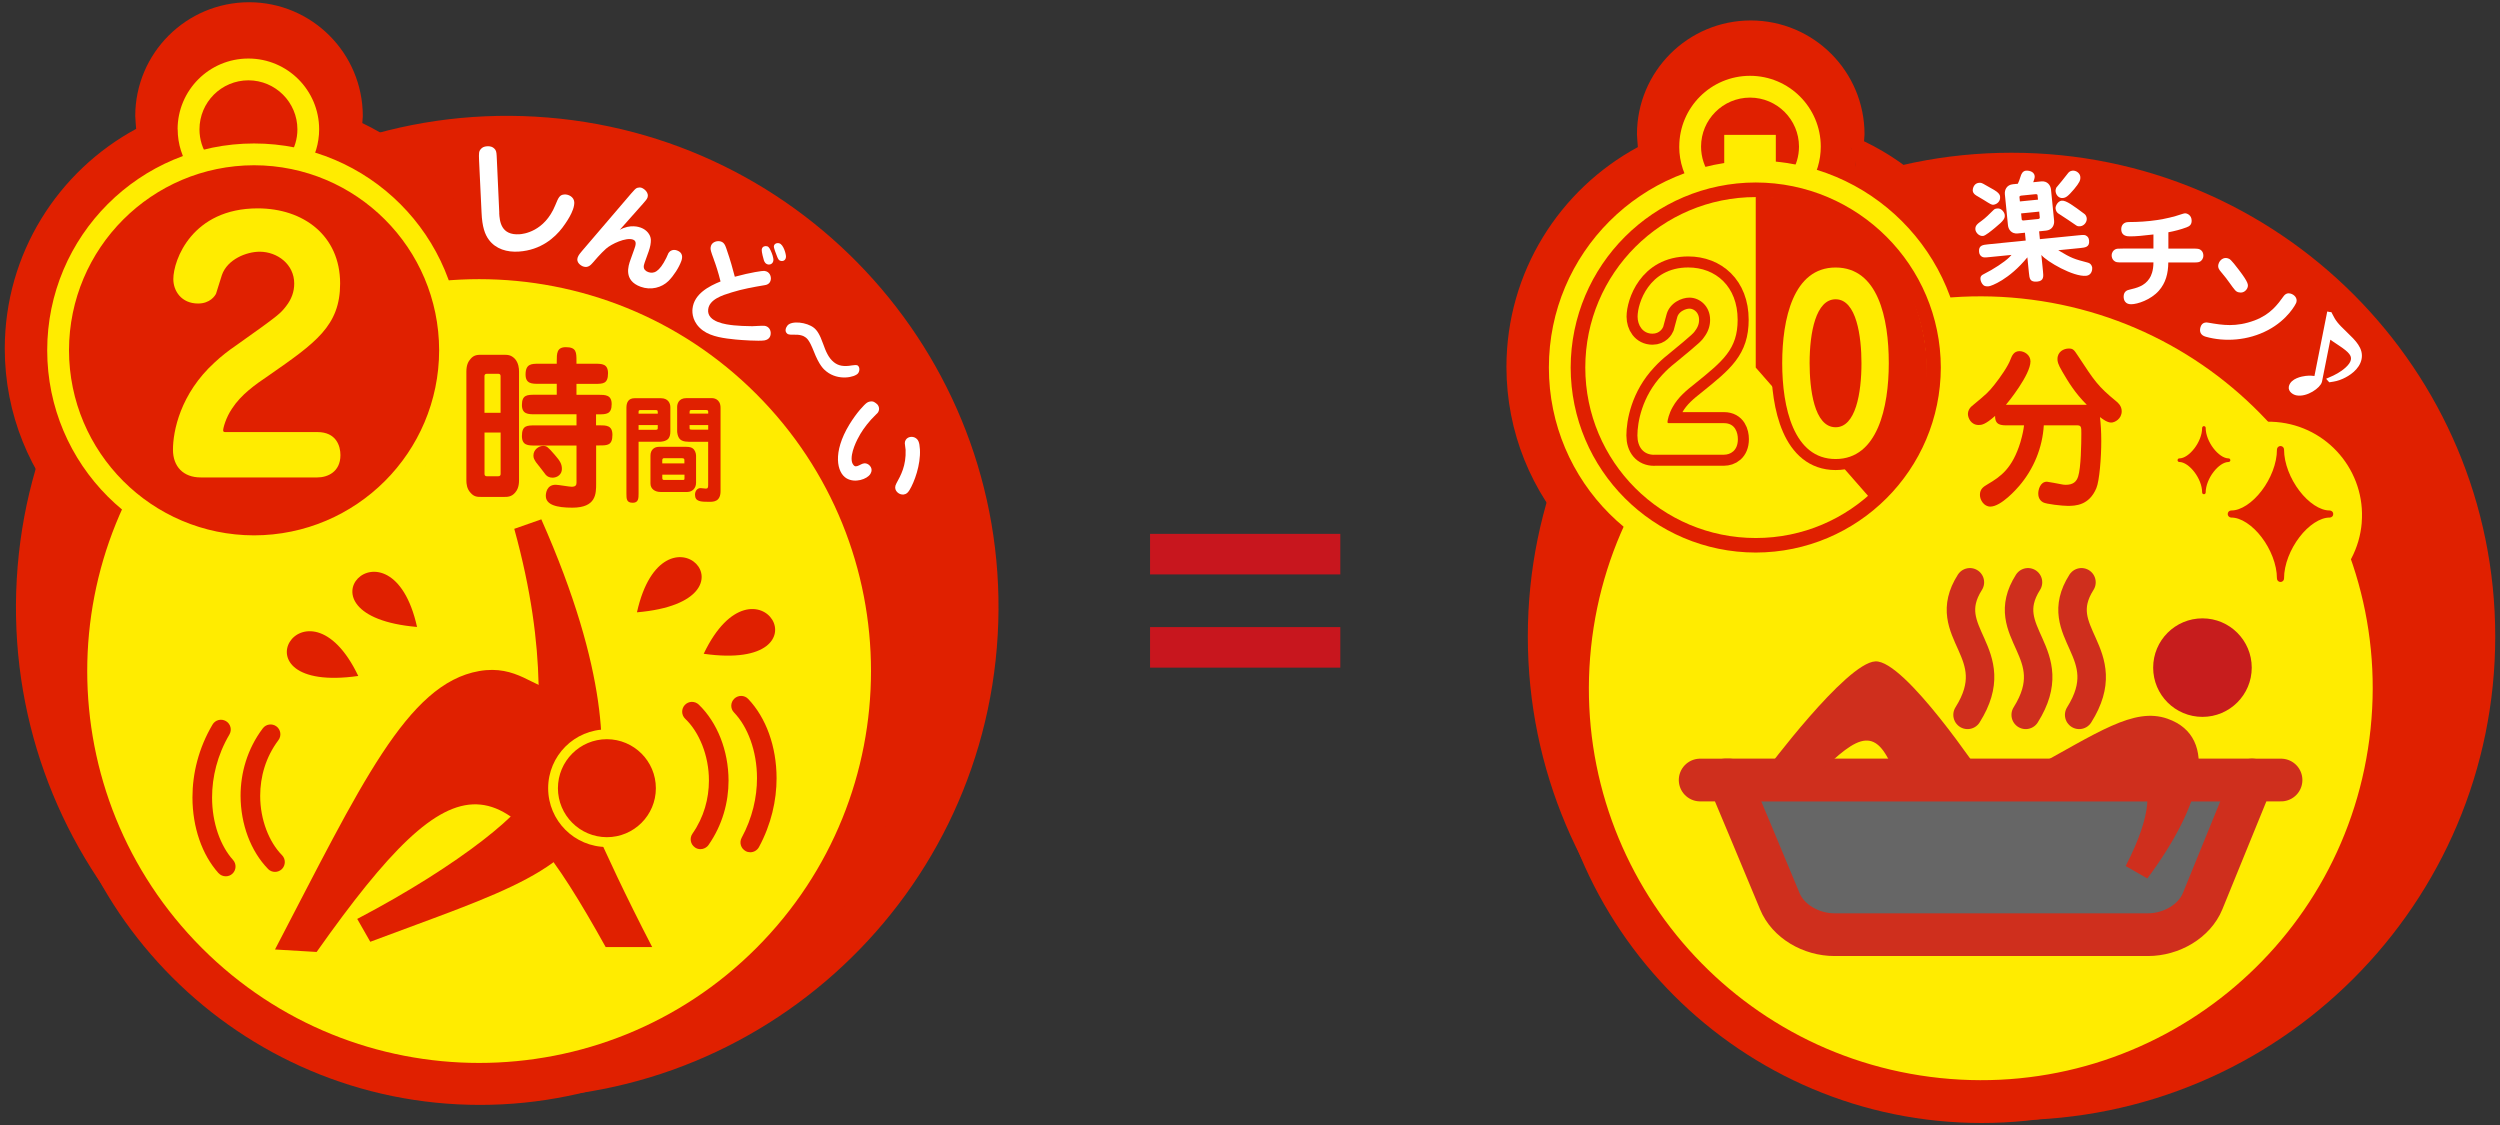 <svg width="480" height="216" viewBox="0 0 480 216" fill="none" xmlns="http://www.w3.org/2000/svg">
<rect x="0" y="0" width="480" height="216" fill="#333333" stroke="none"/>
<g clip-path="url(#clip0_8658_31906)">
<path d="M257.34 120.401H220.811V128.187H257.34V120.401Z" fill="#C8161E"/>
<path d="M257.34 102.504H220.811V110.29H257.34V102.504Z" fill="#C8161E"/>
<path d="M191.558 121.963C194.538 69.955 154.794 25.377 102.785 22.397C50.777 19.416 6.2 59.161 3.219 111.169C0.238 163.178 39.983 207.755 91.992 210.736C144 213.716 188.577 173.971 191.558 121.963Z" fill="#E02000"/>
<path d="M92.163 53.272C90.184 53.272 88.222 53.367 86.278 53.523C82.069 41.831 72.555 32.653 60.62 28.963C60.206 28.73 59.722 28.643 59.722 28.635C60.958 26.924 61.407 23.588 61.407 22.274C61.407 14.782 55.314 8.681 47.822 8.681C40.33 8.681 34.229 14.782 34.229 22.274C34.229 23.899 34.704 27.183 36.104 29.084C36.164 29.3 35.222 29.49 35.292 29.654C20.074 35.237 9.177 49.816 9.177 66.935C9.177 79.223 14.785 90.215 23.565 97.509C19.27 106.98 16.859 117.489 16.859 128.567C16.859 170.151 50.57 203.871 92.163 203.871C133.755 203.871 167.466 170.151 167.466 128.567C167.466 86.983 133.755 53.264 92.163 53.264V53.272Z" fill="#E02000"/>
<path d="M8.597 128.576C8.597 118.405 10.438 108.631 13.783 99.609C5.815 91.054 0.915 79.543 0.915 66.935C0.924 48.684 11.147 32.852 26.14 24.746C26.054 23.873 26.019 23.052 25.967 22.274C25.985 10.211 35.75 0.446 47.822 0.428C59.895 0.446 69.642 10.211 69.66 22.283C69.625 22.724 69.591 23.173 69.564 23.631C79.044 28.168 86.761 35.712 91.558 45.028C91.756 45.028 91.964 45.028 92.162 45.028C138.309 45.028 175.719 82.429 175.728 128.584C175.719 174.722 138.318 212.124 92.162 212.141C46.016 212.132 8.615 174.731 8.606 128.584L8.597 128.576ZM48.548 33.578L38.126 37.406C26.054 41.839 17.403 53.402 17.421 66.943C17.421 76.683 21.854 85.359 28.836 91.175L33.676 95.193L31.075 100.931C27.246 109.365 25.103 118.698 25.103 128.576C25.172 165.597 55.124 195.557 92.154 195.618C129.183 195.557 159.144 165.597 159.205 128.576C159.144 91.546 129.183 61.594 92.154 61.525C90.434 61.525 88.706 61.611 86.908 61.75L80.643 62.234L78.509 56.323C75.735 48.588 69.979 42.211 62.677 38.633L60.724 41.329L53.88 34.485L53.897 34.468C53.266 33.846 52.238 32.783 51.737 30.614H51.702C51.702 30.614 51.702 30.605 51.702 30.596C51.702 30.596 51.694 30.553 51.685 30.51C51.668 30.432 51.642 30.329 51.616 30.19C51.581 30.043 51.547 29.827 51.512 29.482C51.486 29.24 51.469 28.963 51.469 28.643C51.469 28.583 51.469 28.522 51.469 28.462C51.555 27.745 51.443 26.25 52.791 24.193C52.808 24.141 52.843 24.055 52.869 23.942C52.972 23.588 53.085 23.018 53.119 22.62C53.154 22.37 53.154 22.283 53.154 22.283C53.154 19.354 50.734 16.943 47.822 16.934C44.884 16.934 42.481 19.354 42.473 22.283C42.473 22.283 42.507 22.957 42.62 23.484C42.689 23.882 42.793 24.21 42.853 24.349L44.348 26.371V27.978L48.548 33.578ZM57.19 36.499L57.146 36.473C57.008 36.421 56.818 36.352 56.533 36.239C56.723 36.326 56.939 36.412 57.19 36.499ZM56.472 36.214C56.42 36.188 56.377 36.162 56.325 36.144C56.369 36.17 56.42 36.196 56.472 36.214ZM66.531 33.267C66.773 32.921 66.972 32.575 67.128 32.247C66.946 32.575 66.747 32.912 66.531 33.267Z" fill="#E02000"/>
<path d="M34.099 24.832C34.099 17.331 40.174 11.239 47.693 11.239C55.194 11.239 61.269 17.323 61.277 24.832C61.277 27.511 60.482 30.035 59.143 32.143L55.617 29.888C56.559 28.419 57.103 26.699 57.103 24.832C57.095 19.639 52.886 15.43 47.701 15.422C42.499 15.43 38.308 19.63 38.299 24.832C38.299 26.803 38.895 28.617 39.932 30.121L36.484 32.489C34.989 30.311 34.116 27.658 34.116 24.832H34.099Z" fill="#FFEC00"/>
<path d="M145.196 182.046C174.58 152.662 174.58 105.02 145.196 75.636C115.811 46.252 68.17 46.252 38.786 75.636C9.401 105.02 9.401 152.662 38.786 182.046C68.17 211.43 115.811 211.43 145.196 182.046Z" fill="#FFEC00"/>
<path d="M86.407 67.254C86.407 88.038 69.565 104.872 48.79 104.872C28.015 104.872 11.155 88.038 11.155 67.254C11.155 46.471 27.998 29.637 48.781 29.637C69.565 29.637 86.399 46.48 86.399 67.254H86.407Z" fill="#E02000"/>
<path d="M9.064 67.254C9.064 45.322 26.849 27.546 48.781 27.546C70.714 27.546 88.49 45.322 88.49 67.254C88.49 89.196 70.705 106.972 48.781 106.972C26.849 106.972 9.064 89.196 9.064 67.254ZM13.247 67.254C13.281 86.88 29.156 102.754 48.781 102.789C68.398 102.754 84.281 86.88 84.316 67.254C84.281 47.629 68.407 31.763 48.781 31.729C29.156 31.763 13.281 47.638 13.247 67.254Z" fill="#FFEC00"/>
<path d="M96.743 68.118C97.529 68.118 98.16 68.153 98.894 68.931C99.551 69.709 99.655 70.694 99.655 71.342V92.229C99.655 93.551 99.24 94.191 98.894 94.597C98.195 95.409 97.434 95.409 96.743 95.409H92.448C91.661 95.409 91.022 95.409 90.331 94.597C89.631 93.853 89.544 92.868 89.544 92.229V71.342C89.544 70.02 89.95 69.372 90.331 68.931C90.987 68.118 91.748 68.118 92.448 68.118H96.743ZM96.112 72.241C96.112 72.111 96.112 71.765 95.637 71.765H93.493C93.113 71.765 93.018 71.973 93.018 72.241V79.258H96.112V72.241ZM93.027 83.043V90.967C93.027 91.105 93.027 91.442 93.502 91.442H95.645C96.025 91.442 96.121 91.244 96.121 90.967V83.043H93.027ZM114.458 81.66H115.063C116.385 81.66 117.586 81.66 117.586 83.483C117.586 85.523 116.61 85.523 115.063 85.523H114.458V92.834C114.458 94.83 114.458 97.474 109.878 97.474C106.879 97.474 104.797 96.93 104.797 95.21C104.797 94.7 104.961 93.076 106.689 93.076C107.191 93.076 109.308 93.456 109.748 93.456C110.535 93.456 110.69 93.119 110.69 92.678V85.54H102.731C101.409 85.54 100.208 85.54 100.208 83.708C100.208 81.677 101.185 81.677 102.731 81.677H110.69V79.543H102.731C101.444 79.543 100.208 79.543 100.208 77.754C100.208 75.792 101.254 75.792 102.731 75.792H106.897V73.692H103.423C102.135 73.692 100.908 73.692 100.908 71.904C100.908 69.838 102.083 69.838 103.423 69.838H106.897V69.363C106.897 67.877 106.897 66.658 108.634 66.658C110.682 66.658 110.682 67.643 110.682 69.363V69.838H114.225C115.547 69.838 116.74 69.838 116.74 71.67C116.74 73.701 115.772 73.701 114.225 73.701H110.682V75.801H114.916C116.204 75.801 117.44 75.801 117.44 77.59C117.44 79.552 116.368 79.552 114.916 79.552H114.441V81.686L114.458 81.66ZM106.058 91.71C105.583 91.71 105.108 91.537 104.788 91.166C103.907 90.016 103.812 89.878 102.922 88.763C102.541 88.159 102.42 87.951 102.42 87.441C102.42 86.353 103.423 85.618 104.278 85.618C105.004 85.618 105.194 85.817 106.525 87.346C107.631 88.599 107.882 89.178 107.882 90.06C107.882 91.045 107.061 91.719 106.05 91.719L106.058 91.71Z" fill="#E02000"/>
<path d="M122.607 94.726C122.607 95.651 122.607 96.532 121.492 96.532C120.274 96.532 120.274 95.789 120.274 94.726V78.272C120.274 77.339 120.611 76.458 121.829 76.458H126.902C128.25 76.458 128.708 77.391 128.708 78.177V82.827C128.708 83.371 128.613 83.82 128.38 84.157C127.913 84.788 126.816 84.814 126.712 84.814H122.607V94.726ZM126.297 79.422C126.297 78.817 126.297 78.731 125.856 78.731H122.927C122.607 78.731 122.607 78.929 122.607 79.111V79.422H126.289H126.297ZM122.607 82.516H125.934C126.289 82.516 126.289 82.377 126.289 82.109V81.608H122.607V82.507V82.516ZM131.767 85.791C132.485 85.791 132.822 85.946 133.029 86.111C133.409 86.378 133.643 87.009 133.643 87.484V92.678C133.643 93.784 132.882 94.458 131.957 94.458H126.798C125.787 94.458 124.889 93.897 124.889 92.834V87.484C124.889 86.292 125.692 85.791 126.513 85.791H131.776H131.767ZM131.404 88.426C131.404 88.159 131.387 87.977 130.964 87.977H127.472C127.153 87.977 127.153 88.297 127.153 88.444V88.971H131.404V88.426ZM127.161 91.14V91.658C127.161 91.935 127.161 92.151 127.481 92.151H130.998C131.353 92.151 131.422 92.151 131.422 91.84V91.14H127.17H127.161ZM132.208 84.814C131.24 84.814 130.877 84.59 130.627 84.391C130.082 83.933 130.013 82.965 130.013 82.827V78.134C130.013 77.616 130.246 76.44 131.785 76.44H136.745C136.892 76.44 138.344 76.51 138.344 78.29V94.294C138.344 96.308 137.039 96.351 136.175 96.351C134.515 96.351 133.444 96.308 133.444 94.977C133.444 94.251 133.893 93.715 134.498 93.715C134.671 93.715 135.345 93.81 135.492 93.81C135.846 93.81 135.967 93.715 135.967 93.153V84.823H132.199L132.208 84.814ZM135.976 79.422V79.059C135.976 78.921 135.959 78.722 135.596 78.722H132.718C132.398 78.722 132.398 78.877 132.398 79.413H135.976V79.422ZM132.398 82.127C132.398 82.394 132.415 82.49 132.804 82.49H135.976V81.608H132.398V82.127Z" fill="#E02000"/>
<path d="M38.524 91.667C35.205 91.667 33.209 89.585 33.209 86.344C33.209 82.835 34.583 75.62 41.22 69.579C42.473 68.412 43.786 67.375 45.221 66.399C53.664 60.419 53.794 60.229 54.925 58.794C55.989 57.429 56.49 55.994 56.49 54.439C56.49 50.731 53.232 48.329 49.853 48.329C47.355 48.329 43.657 49.764 42.602 52.814C42.412 53.402 41.66 55.873 41.479 56.392C41.289 56.781 40.347 58.276 38.031 58.276C34.842 58.276 33.278 55.873 33.278 53.592C33.278 49.893 36.908 40.007 49.481 40.007C58.235 40.007 65.304 45.209 65.304 54.439C65.304 62.562 60.612 65.811 51.659 72.05C48.971 73.865 46.284 75.758 44.53 78.48C43.346 80.234 42.844 82.187 42.844 82.637C42.844 82.956 43.095 82.956 43.346 82.956H60.931C64.561 82.956 65.365 85.618 65.365 87.381C65.365 90.63 62.867 91.667 60.931 91.667H38.532H38.524Z" fill="#FFEC00"/>
<path d="M103.933 99.713C117.016 129.215 116.299 145.436 114.674 153.282C111.822 167.126 95.965 171.456 71.094 180.823L68.588 176.433C88.395 166.046 101.66 155.183 102.152 151.122C103.449 140.346 105.341 125.447 98.739 101.536L103.933 99.713Z" fill="#E02000"/>
<path d="M107.856 144.416C107.355 143.344 112.471 133 106.776 132.525C102.455 132.162 99.249 127.573 91.99 128.844C78.137 131.272 69.254 150.785 52.8 182.301L60.793 182.776C88.386 143.707 96.674 146.585 116.29 181.834H125.217C114.691 161.475 111.14 151.416 107.856 144.425V144.416Z" fill="#E02000"/>
<path d="M126.876 151.338C126.876 157.05 122.244 161.682 116.532 161.682C110.82 161.682 106.188 157.05 106.188 151.338C106.188 145.626 110.82 140.994 116.532 140.994C122.244 140.994 126.876 145.626 126.876 151.338Z" fill="#E02000"/>
<path d="M105.246 151.338C105.246 145.099 110.293 140.043 116.532 140.043C122.763 140.043 127.818 145.099 127.818 151.338C127.818 157.569 122.763 162.624 116.532 162.624C110.293 162.624 105.246 157.569 105.246 151.338ZM107.121 151.338C107.13 156.523 111.33 160.731 116.523 160.74C121.717 160.74 125.926 156.532 125.926 151.338C125.926 146.136 121.708 141.936 116.523 141.927C111.321 141.927 107.13 146.136 107.121 151.338Z" fill="#FFEC00"/>
<path d="M133.418 162.693C132.562 162.097 132.355 160.921 132.951 160.066C135.163 156.894 136.114 153.317 136.114 149.86C136.123 145.064 134.23 140.536 131.56 138.004C130.808 137.287 130.782 136.094 131.499 135.342C132.217 134.59 133.401 134.564 134.161 135.282C137.721 138.712 139.865 144.105 139.882 149.86C139.882 154.008 138.732 158.364 136.045 162.226C135.673 162.754 135.086 163.039 134.489 163.039C134.118 163.039 133.746 162.935 133.418 162.702V162.693Z" fill="#E02000"/>
<path d="M143.157 163.402C142.241 162.909 141.904 161.76 142.397 160.852C144.453 157.059 145.343 153.092 145.343 149.402C145.343 144.157 143.529 139.482 140.928 136.794C140.202 136.051 140.236 134.858 140.988 134.141C141.74 133.424 142.932 133.441 143.65 134.193C147.08 137.796 149.094 143.318 149.103 149.402C149.103 153.697 148.074 158.286 145.715 162.65C145.369 163.272 144.721 163.635 144.056 163.635C143.753 163.635 143.442 163.566 143.166 163.41L143.157 163.402Z" fill="#E02000"/>
<path d="M51.46 166.832C48.151 163.436 46.206 158.277 46.189 152.798C46.189 148.434 47.459 143.82 50.449 139.853C51.072 139.015 52.247 138.851 53.085 139.473C53.915 140.095 54.079 141.279 53.457 142.109C51.002 145.375 49.957 149.152 49.957 152.798C49.948 157.37 51.668 161.691 54.148 164.197C54.874 164.94 54.857 166.133 54.122 166.867C53.75 167.221 53.275 167.403 52.8 167.403C52.307 167.403 51.823 167.213 51.46 166.841V166.832Z" fill="#E02000"/>
<path d="M41.937 167.627C38.783 164.093 36.96 158.856 36.951 153.101C36.951 148.555 38.109 143.673 40.805 139.119C41.332 138.22 42.482 137.926 43.38 138.453C44.279 138.98 44.573 140.13 44.046 141.028C41.721 144.978 40.719 149.203 40.719 153.101C40.71 158.044 42.352 162.468 44.746 165.113C45.437 165.89 45.368 167.083 44.599 167.774C44.245 168.094 43.795 168.25 43.346 168.25C42.827 168.25 42.309 168.034 41.946 167.627H41.937Z" fill="#E02000"/>
<path d="M80.073 120.375C54.848 118.214 75.026 97.664 80.073 120.375V120.375Z" fill="#E02000"/>
<path d="M68.787 129.786C43.717 133.346 58.771 108.786 68.787 129.786V129.786Z" fill="#E02000"/>
<path d="M122.296 117.566C127.343 94.856 147.53 115.397 122.296 117.566V117.566Z" fill="#E02000"/>
<path d="M135.112 125.525C145.128 104.526 160.181 129.086 135.112 125.525V125.525Z" fill="#E02000"/>
<path d="M95.844 40.863C95.93 42.513 96.19 45.218 99.759 44.976C100.45 44.933 104.529 44.501 106.611 39.411C107.225 37.907 107.441 37.398 108.374 37.337C109.118 37.285 110.189 37.786 110.258 38.797C110.371 40.517 108.469 43.049 107.968 43.732C106.534 45.607 103.881 48.018 99.62 48.303C97.356 48.459 95.178 47.811 93.874 46.048C93.113 45.037 92.569 43.585 92.456 40.776L91.981 30.787C91.938 29.404 91.912 29.058 92.353 28.583C92.586 28.324 92.914 28.125 93.511 28.082C93.977 28.047 94.626 28.108 95.092 28.738C95.343 29.093 95.343 29.542 95.395 30.622L95.861 40.863H95.844Z" fill="white"/>
<path d="M123.739 50.55C123.618 50.887 123.281 51.812 124.448 52.235C125.494 52.615 126.557 52.278 127.922 49.53C128 49.375 128.276 48.718 128.345 48.588C128.553 48.26 129.106 47.767 129.996 48.087C131.145 48.502 131.05 49.444 130.826 50.083C130.359 51.388 129.356 52.926 128.38 53.912C127.058 55.242 124.966 55.77 123.013 55.061C119.652 53.851 120.654 50.999 121.034 49.928L121.769 47.871C122.02 47.18 122.339 46.29 121.544 46.005C120.179 45.512 117.379 46.851 116.368 47.742C115.357 48.632 114.087 50.118 113.775 50.489C113.438 50.861 112.903 51.492 111.969 51.164C111.494 50.991 110.578 50.377 110.915 49.427C111.079 48.969 111.434 48.545 111.736 48.2L121.19 37.147C121.795 36.473 122.037 36.153 122.383 36.058C122.633 35.989 122.927 35.963 123.186 36.058C123.783 36.274 124.629 37.069 124.327 37.916C124.206 38.253 123.981 38.504 123.446 39.117L118.995 44.129C121.017 42.98 122.754 43.602 123.031 43.706C124.18 44.121 124.923 45.08 124.966 46.03C124.984 46.661 124.854 47.396 124.552 48.251L123.731 50.541L123.739 50.55Z" fill="white"/>
<path d="M137.065 49.833C136.468 48.234 136.391 47.906 136.434 47.534C136.529 46.549 137.471 46.246 138.102 46.307C139 46.402 139.225 47.076 139.441 47.664C140.323 50.222 140.642 51.483 141.083 53.134C144.185 52.287 146.432 51.984 146.726 52.011C147.858 52.123 148.048 53.134 148.005 53.592C147.91 54.577 147.072 54.724 146.787 54.758C144.678 55.113 142.552 55.493 140.504 56.133C138.698 56.686 136.166 57.472 135.967 59.434C135.717 61.879 139.502 62.32 140.919 62.467C141.688 62.545 143.166 62.631 144.427 62.631C144.764 62.631 146.38 62.51 146.761 62.553C147.53 62.631 148.057 63.297 147.97 64.152C147.936 64.489 147.763 65.189 146.752 65.362C145.698 65.526 142.284 65.293 141.256 65.189C139.121 64.973 136.641 64.679 134.965 63.461C132.96 61.992 132.873 60.099 132.96 59.287C133.254 56.383 136.209 54.905 138.344 54.041C137.929 52.33 137.393 50.714 137.056 49.833H137.065ZM147.996 48.173C148.186 48.554 148.541 49.478 148.489 49.997C148.42 50.645 147.875 50.827 147.564 50.792C146.959 50.731 146.752 50.222 146.674 50.006C146.605 49.833 146.208 48.329 146.251 47.958C146.32 47.266 146.916 47.24 147.063 47.258C147.443 47.292 147.625 47.335 148.005 48.173H147.996ZM150.9 49.375C150.848 49.876 150.502 50.161 150.027 50.109C149.526 50.057 149.388 49.729 149.172 49.176C148.999 48.761 148.549 47.595 148.584 47.283C148.636 46.782 149.18 46.584 149.612 46.713C150.433 46.92 150.96 48.856 150.909 49.375H150.9Z" fill="white"/>
<path d="M163.552 70.158C163.949 70.097 164.494 70.028 164.701 70.193C165.124 70.53 165.064 71.273 164.744 71.679C164.131 72.448 160.968 73.148 158.678 71.325C158.151 70.91 157.304 70.193 156.206 67.358C155.956 66.745 155.428 65.379 154.763 64.843C154.253 64.437 153.579 64.213 152.291 64.256C152.032 64.273 151.41 64.282 151.159 64.074C150.589 63.616 150.874 62.899 151.185 62.51C151.989 61.508 154.919 61.862 156.275 62.942C156.846 63.4 157.381 64.143 158.047 66.036C158.522 67.367 159.049 68.706 160.104 69.544C160.916 70.193 161.91 70.452 163.56 70.158H163.552Z" fill="white"/>
<path d="M168.771 78.333C168.797 78.558 168.78 78.843 168.598 79.145C168.529 79.266 168.451 79.353 168.192 79.586C166.818 80.9 165.833 82.256 165.211 83.285C164.554 84.365 163.189 87.035 163.577 88.703C163.647 89.005 163.88 89.351 164.061 89.463C164.364 89.645 164.735 89.463 165.358 89.144C165.617 89.023 166.101 88.789 166.706 89.161C166.809 89.222 167.777 89.904 167.121 90.984C166.498 92.013 164.139 92.816 162.506 91.823C160.717 90.734 159.792 86.923 163.076 81.513C164.459 79.24 165.954 77.659 166.455 77.322C167.051 76.95 167.613 77.054 167.812 77.175C168.253 77.443 168.667 77.694 168.771 78.333ZM173.835 94.856C173.394 95.046 172.91 94.942 172.573 94.735C172.409 94.631 171.45 94 172.098 92.825C172.962 91.252 173.991 89.412 173.878 86.37C173.878 86.171 173.714 85.281 173.723 85.099C173.723 84.866 173.783 84.65 173.896 84.469C174.293 83.812 175.192 83.734 175.754 84.071C176.272 84.391 176.54 84.823 176.626 86.283C176.791 89.265 175.546 92.574 174.639 94.07C174.371 94.51 174.138 94.735 173.844 94.856H173.835Z" fill="white"/>
<path d="M479.085 122.198C479.085 173.495 437.501 215.07 386.213 215.07C334.925 215.07 293.341 173.487 293.341 122.198C293.341 70.91 334.925 29.326 386.213 29.326C437.501 29.326 479.085 70.91 479.085 122.198Z" fill="#E02000"/>
<path d="M380.484 56.781C378.505 56.781 376.543 56.876 374.599 57.031C370.39 45.339 360.876 36.162 348.941 32.472C348.527 32.238 348.043 32.152 348.043 32.143C349.278 30.432 349.728 27.096 349.728 25.783C349.728 18.291 343.635 12.19 336.143 12.19C328.651 12.19 322.55 18.291 322.55 25.783C322.55 27.408 323.025 30.691 324.425 32.593C324.485 32.809 323.544 32.999 323.613 33.163C308.403 38.745 297.498 53.324 297.498 70.443C297.498 82.732 303.106 93.724 311.886 101.017C307.591 110.489 305.18 120.997 305.18 132.076C305.18 173.659 338.9 207.379 380.484 207.379C422.067 207.379 455.787 173.659 455.787 132.076C455.787 90.492 422.067 56.772 380.484 56.772V56.781Z" fill="#E02000"/>
<path d="M296.927 132.076C296.927 121.904 298.759 112.139 302.104 103.109C294.136 94.545 289.236 83.043 289.236 70.435C289.253 52.183 299.476 36.352 314.47 28.246C314.383 27.373 314.349 26.552 314.297 25.774C314.314 13.702 324.079 3.937 336.152 3.928C348.224 3.946 357.972 13.711 357.989 25.774C357.955 26.215 357.929 26.665 357.894 27.122C367.374 31.659 375.1 39.204 379.887 48.519C380.086 48.519 380.285 48.519 380.484 48.519V49.729V48.511C426.639 48.511 464.04 85.921 464.049 132.067C464.04 178.205 426.639 215.615 380.484 215.615C334.337 215.615 296.936 178.205 296.936 132.067L296.927 132.076ZM337.604 36.819L326.447 40.906C314.375 45.348 305.716 56.91 305.733 70.443C305.733 80.182 310.158 88.859 317.149 94.674L321.988 98.693L319.387 104.431C315.559 112.865 313.424 122.198 313.424 132.084C313.485 169.105 343.445 199.066 380.466 199.126C417.496 199.066 447.457 169.105 447.526 132.084C447.457 95.055 417.504 65.103 380.466 65.034C378.755 65.034 377.018 65.12 375.221 65.258L368.947 65.742L366.821 59.831C364.047 52.097 358.283 45.719 350.981 42.142L350.056 43.421L343.696 39.186C343.324 38.962 342.806 38.581 342.019 37.812C341.639 37.38 341 36.672 340.498 35.548C340.395 35.332 340.274 35.056 340.161 34.693C340.032 34.356 339.894 33.872 339.833 33.033C339.799 32.757 339.781 32.454 339.773 32.152H339.807C339.807 31.841 339.807 31.495 339.833 31.115C339.833 30.259 340.282 28.972 341.069 27.753C341.069 27.753 341.069 27.753 341.069 27.745C341.069 27.745 341.121 27.606 341.164 27.468C341.259 27.114 341.38 26.544 341.415 26.146C341.449 25.887 341.449 25.8 341.449 25.8C341.449 22.871 339.038 20.46 336.117 20.451C333.188 20.451 330.768 22.871 330.768 25.8C330.768 25.8 330.803 26.474 330.915 27.002C330.984 27.399 331.096 27.727 331.148 27.866L332.635 29.888V31.063L337.569 36.827L337.604 36.819ZM345.217 39.895H345.208C345.208 39.895 345.208 39.895 345.217 39.895ZM354.8 36.862C355.06 36.499 355.267 36.127 355.449 35.764C355.25 36.118 355.034 36.481 354.8 36.862ZM356.287 32.135C356.278 31.72 356.244 31.322 356.192 30.959C356.235 31.305 356.27 31.694 356.287 32.135ZM355.276 28.185C355.31 28.306 355.457 28.522 355.639 28.92C355.57 28.747 355.492 28.592 355.414 28.436C355.336 28.298 355.293 28.28 355.276 28.185Z" fill="#E02000"/>
<path d="M462.77 100.646C461.551 115.363 448.623 126.294 433.906 125.076C419.19 123.857 408.258 110.938 409.468 96.213C410.686 81.496 423.614 70.555 438.331 71.783C453.048 73.01 463.997 85.92 462.77 100.646Z" fill="#E02000"/>
<path d="M322.42 28.142C322.42 20.641 328.495 14.557 336.005 14.557C343.506 14.557 349.581 20.641 349.589 28.142C349.589 30.838 348.794 33.362 347.455 35.479L343.921 33.223C344.862 31.754 345.407 30.017 345.407 28.142C345.398 22.957 341.198 18.749 336.005 18.74C330.802 18.749 326.611 22.957 326.603 28.142C326.603 30.242 327.285 32.16 328.426 33.725L325.056 36.205C323.388 33.949 322.411 31.149 322.411 28.142H322.42Z" fill="#FFEC00"/>
<path d="M340.957 25.895H331.053V33.906H340.957V25.895Z" fill="#FFEC00"/>
<path d="M455.149 139.958C459.464 98.627 429.457 61.624 388.126 57.309C346.795 52.994 309.791 83.001 305.476 124.332C301.161 165.663 331.169 202.667 372.5 206.982C413.831 211.297 450.834 181.289 455.149 139.958Z" fill="#FFEC00"/>
<path d="M374.728 70.564C374.728 91.339 357.886 108.181 337.111 108.181C316.336 108.181 299.485 91.339 299.485 70.564C299.485 49.789 316.328 32.947 337.111 32.947C357.894 32.947 374.728 49.789 374.728 70.564Z" fill="#E02000"/>
<path d="M297.385 70.564C297.385 48.632 315.161 30.856 337.102 30.847C359.035 30.847 376.82 48.632 376.82 70.564C376.82 92.497 359.035 110.273 337.102 110.281C315.161 110.281 297.385 92.505 297.385 70.564ZM301.568 70.564C301.602 90.181 317.477 106.055 337.102 106.09C356.719 106.055 372.594 90.181 372.637 70.564C372.594 50.947 356.719 35.073 337.102 35.038C317.477 35.073 301.602 50.947 301.568 70.564Z" fill="#FFEC00"/>
<path d="M400.662 77.719C398.354 75.412 397.093 73.278 395.987 71.394C395.036 69.786 395.036 69.354 395.036 68.922C395.036 67.505 396.272 66.917 397.188 66.917C398.035 66.917 398.199 67.142 398.959 68.3C402.157 73.174 402.788 74.159 406.322 77.054C406.633 77.313 407.368 77.91 407.368 78.964C407.368 80.442 406.011 81.133 405.371 81.133C404.646 81.133 403.885 80.606 403.194 80.079C403.349 81.427 403.444 82.809 403.444 84.719C403.444 87.847 403.099 92.324 402.494 93.741C401.103 97.034 398.51 97.129 396.998 97.129C396.021 97.129 392.858 96.8 392.253 96.437C391.372 95.945 391.346 95.055 391.346 94.726C391.346 94.104 391.683 92.488 393.014 92.488C393.204 92.488 395.416 92.912 395.762 92.981C396.047 93.05 396.332 93.084 396.617 93.084C398.026 93.084 398.7 92.488 399.011 91.468C399.547 89.792 399.616 85.212 399.616 83.242C399.616 81.988 399.616 81.66 398.761 81.66H392.409C392.158 85.972 390.456 90.06 387.699 93.283C387.259 93.81 384.225 97.267 382.143 97.267C380.907 97.267 380.146 95.979 380.146 95.029C380.146 93.871 380.838 93.447 381.607 92.989C384.139 91.503 386.368 89.956 387.924 84.892C388.399 83.242 388.529 82.36 388.615 81.669H385.582C384.225 81.669 383.033 81.669 383.059 79.854C381.132 81.565 380.44 81.6 379.896 81.6C378.435 81.6 377.839 80.251 377.839 79.465C377.839 78.938 378.124 78.376 378.505 78.048C381.633 75.447 381.728 75.352 382.929 73.865C384.104 72.388 385.582 70.244 386.023 68.991C386.273 68.369 386.628 67.419 387.734 67.419C388.676 67.419 389.851 68.144 389.851 69.389C389.851 71.956 385.522 77.287 385.141 77.719H400.653H400.662Z" fill="#E02000"/>
<path d="M369.846 70.564C369.846 88.651 355.189 103.299 337.111 103.299C319.033 103.299 304.376 88.643 304.376 70.564C304.376 52.486 319.041 37.838 337.111 37.838C355.181 37.838 369.846 52.494 369.846 70.564Z" fill="#FFEC00"/>
<path d="M337.102 37.734V70.573L358.836 95.4C379.654 79.284 370.684 37.544 337.102 37.734Z" fill="#E02000"/>
<path d="M317.581 87.32C315.585 87.32 314.383 85.877 314.383 83.613C314.383 81.168 315.213 76.147 319.188 71.938C319.94 71.126 320.726 70.4 321.59 69.726C326.654 65.569 326.732 65.431 327.406 64.429C328.037 63.478 328.34 62.484 328.34 61.395C328.34 58.82 326.387 57.144 324.364 57.144C322.861 57.144 320.649 58.138 320.009 60.263C319.897 60.669 319.447 62.389 319.335 62.752C319.223 63.029 318.661 64.066 317.278 64.066C315.36 64.066 314.418 62.389 314.418 60.808C314.418 58.224 316.596 51.354 324.14 51.354C329.394 51.354 333.628 54.975 333.628 61.395C333.628 67.047 330.82 69.311 325.445 73.649C323.829 74.92 322.221 76.233 321.167 78.126C320.45 79.353 320.156 80.71 320.156 81.021C320.156 81.245 320.303 81.245 320.458 81.245H331.01C333.179 81.245 333.672 83.095 333.672 84.322C333.672 86.586 332.177 87.303 331.01 87.303H317.572L317.581 87.32Z" stroke="#E02000" stroke-width="4.234" stroke-linecap="round" stroke-linejoin="round"/>
<path d="M362.647 69.726C362.647 78.186 360.513 88.133 352.433 88.133C344.353 88.133 342.184 78.177 342.184 69.726C342.184 61.274 344.292 51.362 352.433 51.362C360.573 51.362 362.647 61.041 362.647 69.726ZM347.446 69.726C347.446 74.565 348.276 82.032 352.441 82.032C356.278 82.032 357.402 75.516 357.402 69.726C357.402 64.653 356.468 57.463 352.441 57.463C348.656 57.463 347.446 63.798 347.446 69.726Z" stroke="#E02000" stroke-width="4.234" stroke-linecap="round" stroke-linejoin="round"/>
<path d="M317.581 87.32C315.585 87.32 314.383 85.877 314.383 83.613C314.383 81.168 315.213 76.147 319.188 71.938C319.94 71.126 320.726 70.4 321.59 69.726C326.654 65.569 326.732 65.431 327.406 64.429C328.037 63.478 328.34 62.484 328.34 61.395C328.34 58.82 326.387 57.144 324.364 57.144C322.861 57.144 320.649 58.138 320.009 60.263C319.897 60.669 319.447 62.389 319.335 62.752C319.223 63.029 318.661 64.066 317.278 64.066C315.36 64.066 314.418 62.389 314.418 60.808C314.418 58.224 316.596 51.354 324.14 51.354C329.394 51.354 333.628 54.975 333.628 61.395C333.628 67.047 330.82 69.311 325.445 73.649C323.829 74.92 322.221 76.233 321.167 78.126C320.45 79.353 320.156 80.71 320.156 81.021C320.156 81.245 320.303 81.245 320.458 81.245H331.01C333.179 81.245 333.672 83.095 333.672 84.322C333.672 86.586 332.177 87.303 331.01 87.303H317.572L317.581 87.32Z" fill="#FFEC00"/>
<path d="M362.647 69.726C362.647 78.186 360.513 88.133 352.433 88.133C344.353 88.133 342.184 78.177 342.184 69.726C342.184 61.274 344.292 51.362 352.433 51.362C360.573 51.362 362.647 61.041 362.647 69.726ZM347.446 69.726C347.446 74.565 348.276 82.032 352.441 82.032C356.278 82.032 357.402 75.516 357.402 69.726C357.402 64.653 356.468 57.463 352.441 57.463C348.656 57.463 347.446 63.798 347.446 69.726Z" fill="#FFEC00"/>
<path d="M453.454 100.369C452.633 110.229 443.974 117.558 434.105 116.745C424.245 115.924 416.917 107.265 417.729 97.405C418.542 87.545 427.209 80.208 437.069 81.029C446.929 81.85 454.266 90.509 453.445 100.369H453.454Z" fill="#FFEC00"/>
<path d="M447.301 98.684C442.945 98.684 437.856 105.347 437.856 111.059C437.856 105.347 432.766 98.684 428.41 98.684C432.774 98.684 437.856 92.022 437.856 86.309C437.856 92.022 442.945 98.684 447.301 98.684Z" fill="#E02000"/>
<path d="M437.372 111.543C437.242 111.413 437.173 111.232 437.173 111.059C437.173 108.406 435.963 105.416 434.226 103.143C432.489 100.853 430.234 99.35 428.41 99.376C428.229 99.376 428.056 99.298 427.926 99.177C427.797 99.047 427.719 98.874 427.719 98.693C427.719 98.511 427.797 98.33 427.918 98.209C428.047 98.079 428.229 98.01 428.41 98.01C430.234 98.036 432.489 96.515 434.226 94.234C435.963 91.961 437.182 88.971 437.173 86.318C437.173 86.136 437.251 85.955 437.372 85.834C437.501 85.704 437.674 85.635 437.856 85.635C438.037 85.635 438.219 85.713 438.34 85.834C438.469 85.964 438.538 86.145 438.538 86.318C438.538 88.971 439.748 91.961 441.485 94.234C443.222 96.524 445.478 98.036 447.292 98.01C447.474 98.01 447.647 98.088 447.785 98.209C447.915 98.338 447.984 98.511 447.984 98.693C447.984 98.874 447.915 99.047 447.776 99.177C447.647 99.306 447.474 99.376 447.292 99.376C445.478 99.35 443.214 100.862 441.485 103.143C439.748 105.416 438.53 108.406 438.538 111.059C438.538 111.241 438.469 111.413 438.34 111.543C438.21 111.673 438.037 111.742 437.856 111.742C437.674 111.742 437.493 111.664 437.372 111.543ZM437.856 107.118C439.057 103.446 441.675 100.084 444.613 98.676C441.675 97.267 439.048 93.905 437.856 90.233C436.654 93.905 434.036 97.267 431.089 98.676C434.036 100.076 436.654 103.446 437.856 107.118Z" fill="#E02000"/>
<path d="M427.892 88.366C425.714 88.366 423.165 91.702 423.165 94.553C423.165 91.702 420.624 88.366 418.446 88.366C420.624 88.366 423.165 85.039 423.165 82.179C423.165 85.039 425.714 88.366 427.892 88.366Z" fill="#E02000"/>
<path d="M422.914 94.796C422.845 94.726 422.81 94.64 422.81 94.545C422.81 91.875 420.287 88.712 418.438 88.703C418.343 88.703 418.256 88.668 418.187 88.599C418.127 88.539 418.092 88.453 418.092 88.357C418.092 88.262 418.127 88.176 418.187 88.107C418.248 88.046 418.343 88.012 418.438 88.012C420.287 88.012 422.81 84.849 422.81 82.161C422.81 82.066 422.845 81.98 422.914 81.919C422.975 81.85 423.061 81.816 423.156 81.816C423.251 81.816 423.329 81.859 423.398 81.919C423.459 81.98 423.493 82.066 423.493 82.161C423.493 84.84 426.025 88.003 427.883 88.012C427.969 88.012 428.065 88.046 428.125 88.107C428.186 88.167 428.229 88.262 428.229 88.357C428.229 88.453 428.194 88.539 428.125 88.599C428.065 88.66 427.978 88.703 427.883 88.703C426.025 88.703 423.502 91.866 423.493 94.545C423.493 94.64 423.459 94.726 423.398 94.787C423.329 94.856 423.242 94.891 423.156 94.891C423.061 94.891 422.975 94.856 422.914 94.796ZM423.156 92.583C423.752 90.751 425.066 89.066 426.544 88.366C425.075 87.666 423.761 85.981 423.156 84.149C422.56 85.981 421.246 87.666 419.777 88.366C421.246 89.066 422.56 90.751 423.156 92.583Z" fill="#E02000"/>
<path d="M382.748 39.307C382.428 39.342 382.255 39.264 380.881 38.391C379.369 37.51 379.213 37.415 379.032 37.199C378.798 36.94 378.772 36.689 378.764 36.594C378.738 36.361 378.902 35.203 379.948 35.099C380.345 35.056 380.587 35.177 380.76 35.272C382.86 36.438 383.283 36.68 383.646 37.043C383.931 37.346 384.001 37.544 384.018 37.752C384.113 38.702 383.37 39.238 382.748 39.307ZM384.908 41.26C384.968 41.883 384.822 42.297 383.007 43.766C382.359 44.302 381.192 45.261 380.751 45.305C379.965 45.382 379.325 44.631 379.274 44.069C379.196 43.308 379.697 42.954 380.483 42.384C381.201 41.865 381.927 41.139 382.609 40.465C382.972 40.102 383.041 40.068 383.525 40.025C384.268 39.947 384.865 40.776 384.908 41.269V41.26ZM387.414 44.821C386.187 44.942 385.608 44.043 385.53 43.257L384.934 37.285C384.856 36.473 385.271 35.496 386.472 35.375L387.423 35.28C387.639 34.84 387.673 34.719 388.028 33.656C388.105 33.465 388.321 32.835 388.987 32.766C389.22 32.74 390.551 32.766 390.655 33.811C390.672 34.019 390.672 34.209 390.378 34.986L391.908 34.831C393.135 34.71 393.714 35.609 393.792 36.395L394.388 42.366C394.466 43.179 394.051 44.155 392.85 44.276L391.51 44.414L391.657 45.918L399.132 45.175C400.1 45.08 400.333 45.054 400.696 45.348C400.878 45.495 401.059 45.711 401.102 46.169C401.232 47.439 400.394 47.526 399.374 47.629L395.183 48.044C397.767 49.608 398.225 49.729 400.912 50.438C401.56 50.628 401.699 51.25 401.707 51.414C401.742 51.786 401.595 52.849 400.549 52.953C398.095 53.194 392.953 50.204 391.942 48.951L392.253 52.08C392.357 53.074 392.435 53.929 391.19 54.059C389.73 54.206 389.661 53.506 389.549 52.348L389.255 49.409C385.738 53.713 382.298 54.923 381.857 54.966C381.391 55.009 381.036 54.957 380.803 54.741C380.466 54.422 380.285 53.972 380.25 53.627C380.19 52.978 380.561 52.797 380.829 52.659C382.808 51.665 384.873 50.291 385.746 49.435C385.763 49.409 386.152 49.02 386.213 48.943L381.952 49.366C381.002 49.461 380.769 49.487 380.388 49.193C380.233 49.047 380.025 48.83 379.982 48.372C379.853 47.102 380.708 47.016 381.711 46.912L388.935 46.186L388.788 44.682L387.397 44.821H387.414ZM391.294 38.331L391.208 37.475C391.182 37.242 390.879 37.276 390.793 37.285L388.105 37.553C387.993 37.562 387.716 37.614 387.734 37.821L387.82 38.676L391.294 38.331ZM388.053 40.975L388.166 42.133C388.183 42.34 388.468 42.34 388.581 42.323L391.268 42.055C391.381 42.047 391.657 41.995 391.64 41.787L391.527 40.63L388.053 40.975ZM398.665 43.3C397.214 42.297 396.989 42.159 395.131 40.941C394.95 40.776 394.716 40.534 394.664 40.007C394.621 39.566 395.088 38.607 395.848 38.529C396.704 38.443 398.147 39.541 400.169 41.044C400.575 41.329 400.644 41.796 400.653 41.934C400.722 42.608 400.16 43.36 399.426 43.438C399.219 43.455 398.942 43.49 398.665 43.3ZM394.673 36.784C394.638 36.456 394.751 36.144 394.811 36.023C395.814 34.822 395.943 34.693 396.998 33.327C397.205 33.051 397.438 32.817 397.922 32.766C398.596 32.696 399.348 33.232 399.417 33.923C399.486 34.615 399.253 35.064 398.233 36.309C396.998 37.76 396.626 37.968 396.047 38.02C395.261 38.097 394.742 37.406 394.682 36.775L394.673 36.784Z" fill="white"/>
<path d="M416.312 47.733H420.901C422.015 47.733 422.292 47.733 422.681 48.113C422.94 48.372 423.044 48.718 423.044 49.064C423.044 49.669 422.724 50.014 422.456 50.196C422.154 50.395 421.765 50.395 420.901 50.395H416.312C416.295 52.494 415.828 54.318 414.489 55.83C412.95 57.567 410.384 58.414 409.191 58.414C408.75 58.414 408.318 58.31 408.042 57.947C407.817 57.688 407.739 57.282 407.739 56.953C407.739 55.942 408.448 55.7 408.828 55.623C410.263 55.277 411.74 54.931 412.691 53.462C413.011 52.996 413.46 52.011 413.46 50.386H407.601C406.486 50.386 406.21 50.386 405.821 50.006C405.562 49.746 405.441 49.401 405.441 49.055C405.441 48.45 405.76 48.104 406.046 47.923C406.331 47.724 406.711 47.724 407.601 47.724H413.46V45.019C411.421 45.261 410.081 45.382 409.036 45.382C408.491 45.382 407.281 45.382 407.281 43.991C407.281 43.3 407.688 42.634 408.699 42.634C412.518 42.634 415.914 42.133 418.87 41.122C418.948 41.105 419.311 40.958 419.561 40.958C419.941 40.958 420.797 41.321 420.797 42.375C420.797 43.101 420.434 43.429 419.829 43.645C418.697 44.069 417.522 44.371 416.329 44.596V47.733H416.312Z" fill="white"/>
<path d="M422.474 62.864C422.793 61.732 423.735 61.897 424.072 61.966C426.734 62.424 429.3 62.847 432.869 61.525C435.92 60.384 437.329 58.431 438.435 56.893C438.849 56.314 439.351 56.245 439.783 56.366C440.5 56.565 441.14 57.213 440.906 58.042C440.811 58.397 439.204 61.404 435.462 63.374C431.634 65.405 427.166 65.681 423.51 64.653C422.482 64.368 422.266 63.633 422.482 62.856L422.474 62.864ZM429.802 56.124C429.257 55.968 429.136 55.787 427.961 54.154C427.451 53.445 427.382 53.358 426.414 52.183C426.086 51.794 425.757 51.371 425.947 50.706C426.181 49.885 426.933 49.366 427.693 49.582C428.125 49.703 428.307 49.772 429.871 51.829C431.772 54.318 431.668 54.707 431.539 55.173C431.418 55.605 430.813 56.4 429.802 56.115V56.124Z" fill="white"/>
<path d="M447.353 60.341C448.105 61.819 448.399 62.26 450.326 64.1C451.959 65.664 453.368 67.047 453.005 68.87C452.65 70.659 450.827 71.817 449.634 72.344C448.753 72.733 448.234 72.82 447.379 72.949L447.318 72.88C447.941 72.612 448.433 72.388 449.055 72.025C449.997 71.48 451.544 70.357 451.777 69.19C451.993 68.11 451.319 67.315 449.332 66.001C448.183 65.232 448.036 65.146 447.137 64.498L445.409 73.183C445.227 74.107 442.816 75.862 440.967 75.49C440.422 75.378 439.757 74.894 439.869 74.315C440.12 73.036 442.047 72.681 442.73 72.595C443.507 72.509 443.948 72.552 444.709 72.673L447.163 60.306L447.344 60.341H447.353Z" fill="white" stroke="white" stroke-width="0.847"/>
<path d="M437.959 149.765H432.385C432.385 149.765 424.599 168.872 422.905 173.02C421.333 176.874 416.917 179.458 412.397 179.458H352.225C347.714 179.458 343.29 176.874 341.717 173.02C340.023 168.872 331.995 149.765 331.995 149.765H326.43" fill="#666666"/>
<path d="M437.959 149.765H432.385C432.385 149.765 424.599 168.872 422.905 173.02C421.333 176.874 416.917 179.458 412.397 179.458H352.225C347.714 179.458 343.29 176.874 341.717 173.02C340.023 168.872 331.995 149.765 331.995 149.765H326.43" stroke="#CF2F1D" stroke-width="8.201" stroke-linecap="round" stroke-linejoin="round"/>
<path d="M331.338 149.765H432.385" stroke="#CF2F1D" stroke-width="8.227" stroke-linecap="round" stroke-linejoin="round"/>
<path d="M412.294 168.656C422.716 154.665 426.276 141.564 416.165 137.995C409.684 135.714 402.771 140.683 389.678 147.821H410.807C412.899 151.096 413.486 155.858 408.128 166.279L412.294 168.665V168.656Z" fill="#CF2F1D"/>
<path d="M380.596 149.005C380.596 149.005 365.715 126.683 360.063 126.986C354.412 127.279 338.926 148.114 338.926 148.114L349.045 148.711C357.073 140.683 360.357 139.317 363.917 148.84L380.587 149.005H380.596Z" fill="#CF2F1D"/>
<path d="M378.219 111.802C371.971 121.628 385.366 125.197 377.77 137.252" stroke="#CF2F1D" stroke-width="5.47" stroke-linecap="round" stroke-linejoin="round"/>
<path d="M389.376 111.802C383.128 121.628 396.514 125.197 388.935 137.252" stroke="#CF2F1D" stroke-width="5.47" stroke-linecap="round" stroke-linejoin="round"/>
<path d="M399.642 111.802C393.394 121.628 406.789 125.197 399.201 137.252" stroke="#CF2F1D" stroke-width="5.47" stroke-linecap="round" stroke-linejoin="round"/>
<path d="M432.334 128.187C432.334 122.959 428.099 118.724 422.871 118.724C417.643 118.724 413.408 122.959 413.408 128.187C413.408 133.415 417.643 137.641 422.871 137.641C428.099 137.641 432.334 133.406 432.334 128.187Z" fill="#C71D1D"/>
</g>
<defs>
<clipPath id="clip0_8658_31906">
<rect width="478.17" height="215.204" fill="white" transform="translate(0.915 0.428)"/>
</clipPath>
</defs>
</svg>

